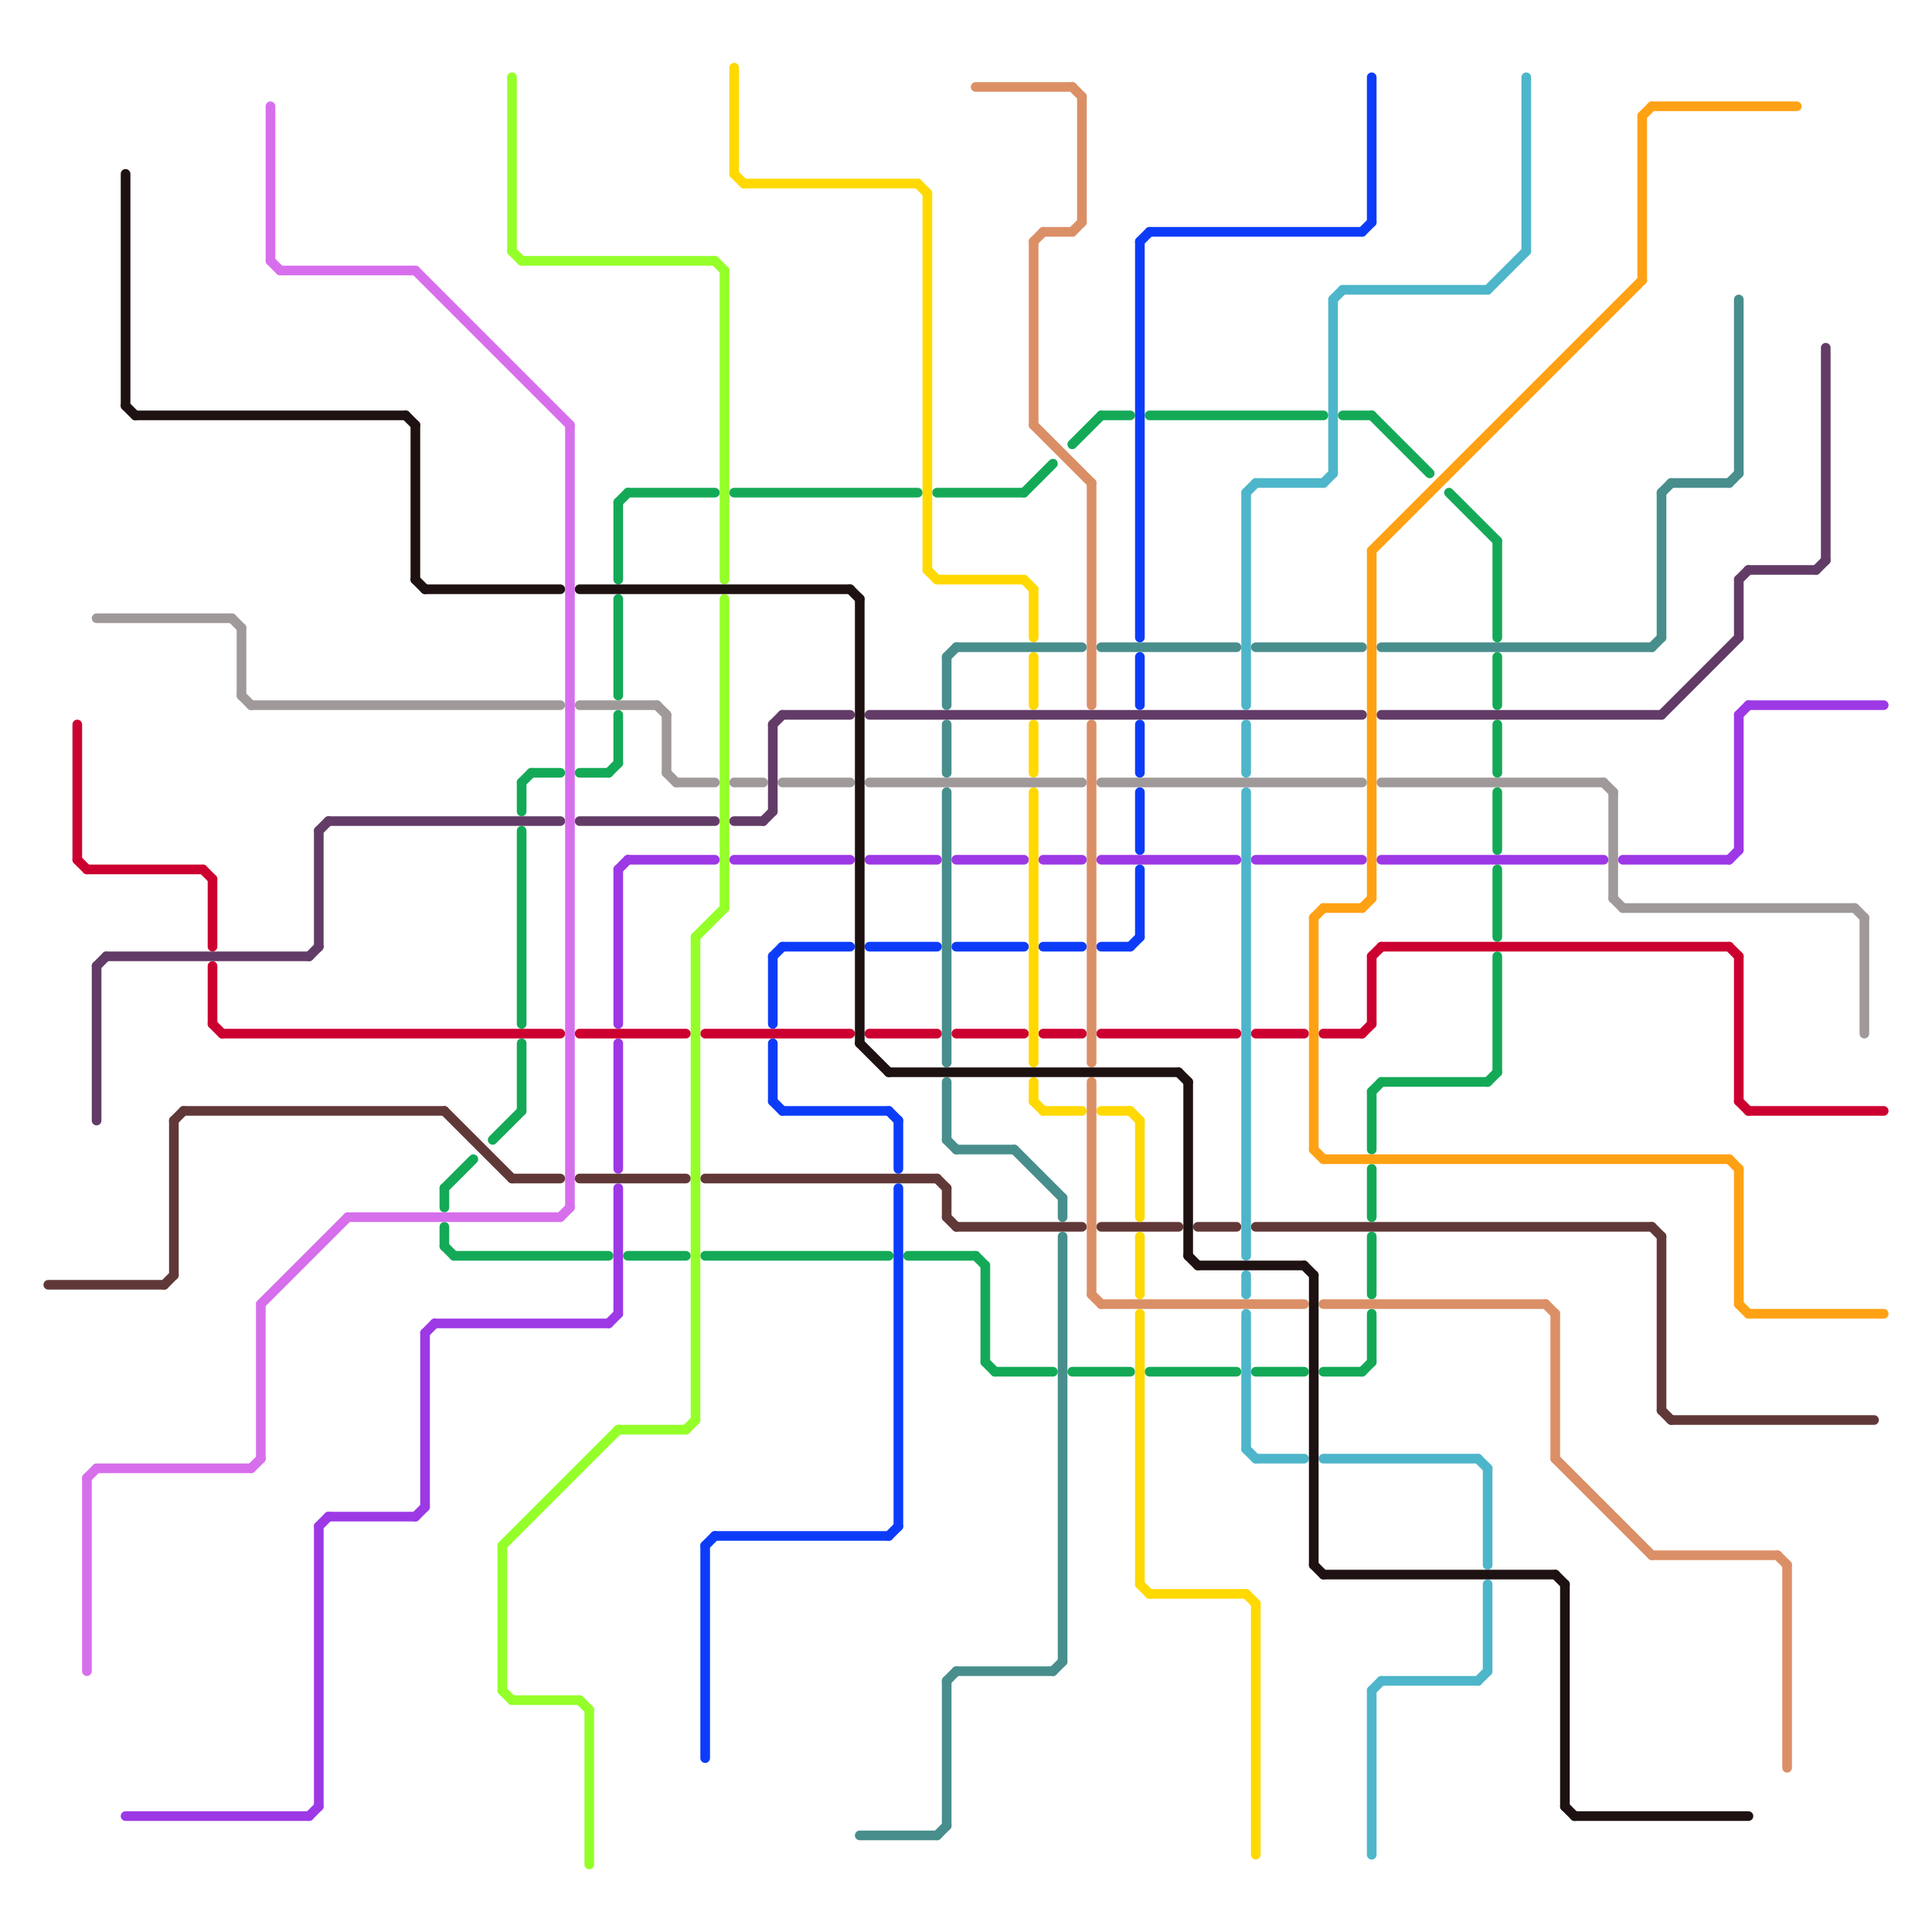 
<svg version="1.1" xmlns="http://www.w3.org/2000/svg" viewBox="0 0 200 200">
<style>line { stroke-width: 1; fill: none; stroke-linecap: round; stroke-linejoin: round; } .c0 { stroke: #613838 } .c1 { stroke: #14a957 } .c2 { stroke: #0d3cf8 } .c3 { stroke: #9d38e5 } .c4 { stroke: #cc0030 } .c5 { stroke: #ffd900 } .c6 { stroke: #488e8d } .c7 { stroke: #4eb6ca } .c8 { stroke: #9f9999 } .c9 { stroke: #db8f66 } .c10 { stroke: #623c67 } .c11 { stroke: #ffa114 } .c12 { stroke: #94ff29 } .c13 { stroke: #1d1111 } .c14 { stroke: #d76fec }</style><line class="c0" x1="60" y1="122" x2="71" y2="122"/><line class="c0" x1="73" y1="122" x2="97" y2="122"/><line class="c0" x1="18" y1="116" x2="18" y2="132"/><line class="c0" x1="99" y1="127" x2="112" y2="127"/><line class="c0" x1="18" y1="116" x2="19" y2="115"/><line class="c0" x1="124" y1="127" x2="128" y2="127"/><line class="c0" x1="98" y1="123" x2="98" y2="126"/><line class="c0" x1="173" y1="147" x2="194" y2="147"/><line class="c0" x1="53" y1="122" x2="58" y2="122"/><line class="c0" x1="114" y1="127" x2="122" y2="127"/><line class="c0" x1="172" y1="146" x2="173" y2="147"/><line class="c0" x1="19" y1="115" x2="46" y2="115"/><line class="c0" x1="98" y1="126" x2="99" y2="127"/><line class="c0" x1="172" y1="128" x2="172" y2="146"/><line class="c0" x1="17" y1="133" x2="18" y2="132"/><line class="c0" x1="171" y1="127" x2="172" y2="128"/><line class="c0" x1="97" y1="122" x2="98" y2="123"/><line class="c0" x1="130" y1="127" x2="171" y2="127"/><line class="c0" x1="5" y1="133" x2="17" y2="133"/><line class="c0" x1="46" y1="115" x2="53" y2="122"/><line class="c1" x1="64" y1="52" x2="64" y2="60"/><line class="c1" x1="102" y1="141" x2="103" y2="142"/><line class="c1" x1="64" y1="62" x2="64" y2="72"/><line class="c1" x1="137" y1="142" x2="141" y2="142"/><line class="c1" x1="65" y1="51" x2="74" y2="51"/><line class="c1" x1="155" y1="68" x2="155" y2="73"/><line class="c1" x1="65" y1="130" x2="71" y2="130"/><line class="c1" x1="143" y1="112" x2="154" y2="112"/><line class="c1" x1="141" y1="142" x2="142" y2="141"/><line class="c1" x1="51" y1="118" x2="54" y2="115"/><line class="c1" x1="54" y1="86" x2="54" y2="106"/><line class="c1" x1="155" y1="90" x2="155" y2="97"/><line class="c1" x1="139" y1="43" x2="142" y2="43"/><line class="c1" x1="111" y1="46" x2="114" y2="43"/><line class="c1" x1="106" y1="51" x2="109" y2="48"/><line class="c1" x1="130" y1="142" x2="135" y2="142"/><line class="c1" x1="119" y1="43" x2="137" y2="43"/><line class="c1" x1="155" y1="56" x2="155" y2="66"/><line class="c1" x1="101" y1="130" x2="102" y2="131"/><line class="c1" x1="114" y1="43" x2="117" y2="43"/><line class="c1" x1="111" y1="142" x2="117" y2="142"/><line class="c1" x1="46" y1="123" x2="46" y2="125"/><line class="c1" x1="142" y1="113" x2="143" y2="112"/><line class="c1" x1="142" y1="128" x2="142" y2="134"/><line class="c1" x1="142" y1="121" x2="142" y2="126"/><line class="c1" x1="64" y1="52" x2="65" y2="51"/><line class="c1" x1="94" y1="130" x2="101" y2="130"/><line class="c1" x1="97" y1="51" x2="106" y2="51"/><line class="c1" x1="54" y1="108" x2="54" y2="115"/><line class="c1" x1="142" y1="113" x2="142" y2="119"/><line class="c1" x1="103" y1="142" x2="109" y2="142"/><line class="c1" x1="154" y1="112" x2="155" y2="111"/><line class="c1" x1="142" y1="43" x2="148" y2="49"/><line class="c1" x1="55" y1="80" x2="58" y2="80"/><line class="c1" x1="54" y1="81" x2="55" y2="80"/><line class="c1" x1="150" y1="51" x2="155" y2="56"/><line class="c1" x1="60" y1="80" x2="63" y2="80"/><line class="c1" x1="46" y1="123" x2="49" y2="120"/><line class="c1" x1="142" y1="136" x2="142" y2="141"/><line class="c1" x1="46" y1="129" x2="47" y2="130"/><line class="c1" x1="76" y1="51" x2="95" y2="51"/><line class="c1" x1="64" y1="74" x2="64" y2="79"/><line class="c1" x1="73" y1="130" x2="92" y2="130"/><line class="c1" x1="119" y1="142" x2="128" y2="142"/><line class="c1" x1="54" y1="81" x2="54" y2="84"/><line class="c1" x1="102" y1="131" x2="102" y2="141"/><line class="c1" x1="155" y1="82" x2="155" y2="88"/><line class="c1" x1="155" y1="99" x2="155" y2="111"/><line class="c1" x1="155" y1="75" x2="155" y2="80"/><line class="c1" x1="46" y1="127" x2="46" y2="129"/><line class="c1" x1="63" y1="80" x2="64" y2="79"/><line class="c1" x1="47" y1="130" x2="63" y2="130"/><line class="c2" x1="80" y1="99" x2="80" y2="106"/><line class="c2" x1="73" y1="160" x2="73" y2="182"/><line class="c2" x1="118" y1="25" x2="118" y2="66"/><line class="c2" x1="80" y1="108" x2="80" y2="114"/><line class="c2" x1="90" y1="98" x2="97" y2="98"/><line class="c2" x1="81" y1="98" x2="88" y2="98"/><line class="c2" x1="81" y1="115" x2="92" y2="115"/><line class="c2" x1="73" y1="160" x2="74" y2="159"/><line class="c2" x1="92" y1="115" x2="93" y2="116"/><line class="c2" x1="80" y1="99" x2="81" y2="98"/><line class="c2" x1="118" y1="82" x2="118" y2="88"/><line class="c2" x1="118" y1="25" x2="119" y2="24"/><line class="c2" x1="118" y1="75" x2="118" y2="80"/><line class="c2" x1="119" y1="24" x2="141" y2="24"/><line class="c2" x1="118" y1="68" x2="118" y2="73"/><line class="c2" x1="92" y1="159" x2="93" y2="158"/><line class="c2" x1="80" y1="114" x2="81" y2="115"/><line class="c2" x1="117" y1="98" x2="118" y2="97"/><line class="c2" x1="93" y1="123" x2="93" y2="158"/><line class="c2" x1="118" y1="90" x2="118" y2="97"/><line class="c2" x1="93" y1="116" x2="93" y2="121"/><line class="c2" x1="114" y1="98" x2="117" y2="98"/><line class="c2" x1="74" y1="159" x2="92" y2="159"/><line class="c2" x1="142" y1="8" x2="142" y2="23"/><line class="c2" x1="99" y1="98" x2="106" y2="98"/><line class="c2" x1="141" y1="24" x2="142" y2="23"/><line class="c2" x1="108" y1="98" x2="112" y2="98"/><line class="c3" x1="64" y1="90" x2="65" y2="89"/><line class="c3" x1="180" y1="74" x2="180" y2="88"/><line class="c3" x1="179" y1="89" x2="180" y2="88"/><line class="c3" x1="33" y1="158" x2="34" y2="157"/><line class="c3" x1="32" y1="188" x2="33" y2="187"/><line class="c3" x1="44" y1="138" x2="45" y2="137"/><line class="c3" x1="130" y1="89" x2="141" y2="89"/><line class="c3" x1="34" y1="157" x2="43" y2="157"/><line class="c3" x1="76" y1="89" x2="88" y2="89"/><line class="c3" x1="181" y1="73" x2="195" y2="73"/><line class="c3" x1="99" y1="89" x2="106" y2="89"/><line class="c3" x1="114" y1="89" x2="128" y2="89"/><line class="c3" x1="64" y1="123" x2="64" y2="136"/><line class="c3" x1="44" y1="138" x2="44" y2="156"/><line class="c3" x1="64" y1="108" x2="64" y2="121"/><line class="c3" x1="90" y1="89" x2="97" y2="89"/><line class="c3" x1="180" y1="74" x2="181" y2="73"/><line class="c3" x1="168" y1="89" x2="179" y2="89"/><line class="c3" x1="65" y1="89" x2="74" y2="89"/><line class="c3" x1="143" y1="89" x2="166" y2="89"/><line class="c3" x1="45" y1="137" x2="63" y2="137"/><line class="c3" x1="13" y1="188" x2="32" y2="188"/><line class="c3" x1="108" y1="89" x2="112" y2="89"/><line class="c3" x1="33" y1="158" x2="33" y2="187"/><line class="c3" x1="43" y1="157" x2="44" y2="156"/><line class="c3" x1="63" y1="137" x2="64" y2="136"/><line class="c3" x1="64" y1="90" x2="64" y2="106"/><line class="c4" x1="181" y1="115" x2="195" y2="115"/><line class="c4" x1="142" y1="99" x2="142" y2="106"/><line class="c4" x1="137" y1="107" x2="141" y2="107"/><line class="c4" x1="114" y1="107" x2="128" y2="107"/><line class="c4" x1="60" y1="107" x2="71" y2="107"/><line class="c4" x1="130" y1="107" x2="135" y2="107"/><line class="c4" x1="90" y1="107" x2="97" y2="107"/><line class="c4" x1="99" y1="107" x2="106" y2="107"/><line class="c4" x1="108" y1="107" x2="112" y2="107"/><line class="c4" x1="22" y1="106" x2="23" y2="107"/><line class="c4" x1="142" y1="99" x2="143" y2="98"/><line class="c4" x1="180" y1="114" x2="181" y2="115"/><line class="c4" x1="180" y1="99" x2="180" y2="114"/><line class="c4" x1="8" y1="89" x2="9" y2="90"/><line class="c4" x1="9" y1="90" x2="21" y2="90"/><line class="c4" x1="143" y1="98" x2="179" y2="98"/><line class="c4" x1="8" y1="75" x2="8" y2="89"/><line class="c4" x1="23" y1="107" x2="58" y2="107"/><line class="c4" x1="179" y1="98" x2="180" y2="99"/><line class="c4" x1="21" y1="90" x2="22" y2="91"/><line class="c4" x1="22" y1="91" x2="22" y2="98"/><line class="c4" x1="141" y1="107" x2="142" y2="106"/><line class="c4" x1="73" y1="107" x2="88" y2="107"/><line class="c4" x1="22" y1="100" x2="22" y2="106"/><line class="c5" x1="107" y1="82" x2="107" y2="110"/><line class="c5" x1="108" y1="115" x2="112" y2="115"/><line class="c5" x1="107" y1="61" x2="107" y2="66"/><line class="c5" x1="76" y1="18" x2="77" y2="19"/><line class="c5" x1="107" y1="75" x2="107" y2="80"/><line class="c5" x1="107" y1="114" x2="108" y2="115"/><line class="c5" x1="106" y1="60" x2="107" y2="61"/><line class="c5" x1="118" y1="136" x2="118" y2="164"/><line class="c5" x1="107" y1="68" x2="107" y2="73"/><line class="c5" x1="107" y1="112" x2="107" y2="114"/><line class="c5" x1="77" y1="19" x2="95" y2="19"/><line class="c5" x1="96" y1="20" x2="96" y2="59"/><line class="c5" x1="118" y1="164" x2="119" y2="165"/><line class="c5" x1="118" y1="128" x2="118" y2="134"/><line class="c5" x1="95" y1="19" x2="96" y2="20"/><line class="c5" x1="76" y1="7" x2="76" y2="18"/><line class="c5" x1="114" y1="115" x2="117" y2="115"/><line class="c5" x1="119" y1="165" x2="129" y2="165"/><line class="c5" x1="96" y1="59" x2="97" y2="60"/><line class="c5" x1="117" y1="115" x2="118" y2="116"/><line class="c5" x1="130" y1="166" x2="130" y2="192"/><line class="c5" x1="97" y1="60" x2="106" y2="60"/><line class="c5" x1="118" y1="116" x2="118" y2="126"/><line class="c5" x1="129" y1="165" x2="130" y2="166"/><line class="c6" x1="130" y1="67" x2="141" y2="67"/><line class="c6" x1="172" y1="51" x2="172" y2="66"/><line class="c6" x1="114" y1="67" x2="128" y2="67"/><line class="c6" x1="98" y1="68" x2="98" y2="73"/><line class="c6" x1="110" y1="128" x2="110" y2="172"/><line class="c6" x1="171" y1="67" x2="172" y2="66"/><line class="c6" x1="99" y1="119" x2="105" y2="119"/><line class="c6" x1="109" y1="173" x2="110" y2="172"/><line class="c6" x1="98" y1="75" x2="98" y2="80"/><line class="c6" x1="89" y1="190" x2="97" y2="190"/><line class="c6" x1="98" y1="174" x2="99" y2="173"/><line class="c6" x1="179" y1="50" x2="180" y2="49"/><line class="c6" x1="97" y1="190" x2="98" y2="189"/><line class="c6" x1="99" y1="173" x2="109" y2="173"/><line class="c6" x1="98" y1="174" x2="98" y2="189"/><line class="c6" x1="99" y1="67" x2="112" y2="67"/><line class="c6" x1="143" y1="67" x2="171" y2="67"/><line class="c6" x1="98" y1="118" x2="99" y2="119"/><line class="c6" x1="105" y1="119" x2="110" y2="124"/><line class="c6" x1="98" y1="68" x2="99" y2="67"/><line class="c6" x1="173" y1="50" x2="179" y2="50"/><line class="c6" x1="180" y1="31" x2="180" y2="49"/><line class="c6" x1="98" y1="112" x2="98" y2="118"/><line class="c6" x1="172" y1="51" x2="173" y2="50"/><line class="c6" x1="98" y1="82" x2="98" y2="110"/><line class="c6" x1="110" y1="124" x2="110" y2="126"/><line class="c7" x1="138" y1="31" x2="139" y2="30"/><line class="c7" x1="142" y1="175" x2="143" y2="174"/><line class="c7" x1="158" y1="8" x2="158" y2="26"/><line class="c7" x1="129" y1="51" x2="129" y2="73"/><line class="c7" x1="143" y1="174" x2="153" y2="174"/><line class="c7" x1="129" y1="51" x2="130" y2="50"/><line class="c7" x1="153" y1="151" x2="154" y2="152"/><line class="c7" x1="129" y1="132" x2="129" y2="134"/><line class="c7" x1="154" y1="164" x2="154" y2="173"/><line class="c7" x1="138" y1="31" x2="138" y2="49"/><line class="c7" x1="154" y1="30" x2="158" y2="26"/><line class="c7" x1="130" y1="151" x2="135" y2="151"/><line class="c7" x1="129" y1="75" x2="129" y2="80"/><line class="c7" x1="142" y1="175" x2="142" y2="192"/><line class="c7" x1="129" y1="82" x2="129" y2="130"/><line class="c7" x1="129" y1="150" x2="130" y2="151"/><line class="c7" x1="137" y1="50" x2="138" y2="49"/><line class="c7" x1="130" y1="50" x2="137" y2="50"/><line class="c7" x1="154" y1="152" x2="154" y2="162"/><line class="c7" x1="137" y1="151" x2="153" y2="151"/><line class="c7" x1="153" y1="174" x2="154" y2="173"/><line class="c7" x1="129" y1="136" x2="129" y2="150"/><line class="c7" x1="139" y1="30" x2="154" y2="30"/><line class="c8" x1="167" y1="93" x2="168" y2="94"/><line class="c8" x1="24" y1="64" x2="25" y2="65"/><line class="c8" x1="70" y1="81" x2="74" y2="81"/><line class="c8" x1="166" y1="81" x2="167" y2="82"/><line class="c8" x1="193" y1="95" x2="193" y2="107"/><line class="c8" x1="90" y1="81" x2="112" y2="81"/><line class="c8" x1="60" y1="73" x2="68" y2="73"/><line class="c8" x1="69" y1="74" x2="69" y2="80"/><line class="c8" x1="10" y1="64" x2="24" y2="64"/><line class="c8" x1="68" y1="73" x2="69" y2="74"/><line class="c8" x1="69" y1="80" x2="70" y2="81"/><line class="c8" x1="143" y1="81" x2="166" y2="81"/><line class="c8" x1="168" y1="94" x2="192" y2="94"/><line class="c8" x1="76" y1="81" x2="79" y2="81"/><line class="c8" x1="192" y1="94" x2="193" y2="95"/><line class="c8" x1="81" y1="81" x2="88" y2="81"/><line class="c8" x1="26" y1="73" x2="58" y2="73"/><line class="c8" x1="114" y1="81" x2="141" y2="81"/><line class="c8" x1="25" y1="72" x2="26" y2="73"/><line class="c8" x1="167" y1="82" x2="167" y2="93"/><line class="c8" x1="25" y1="65" x2="25" y2="72"/><line class="c9" x1="101" y1="9" x2="111" y2="9"/><line class="c9" x1="107" y1="25" x2="108" y2="24"/><line class="c9" x1="161" y1="136" x2="161" y2="151"/><line class="c9" x1="171" y1="161" x2="184" y2="161"/><line class="c9" x1="111" y1="9" x2="112" y2="10"/><line class="c9" x1="137" y1="135" x2="160" y2="135"/><line class="c9" x1="160" y1="135" x2="161" y2="136"/><line class="c9" x1="112" y1="10" x2="112" y2="23"/><line class="c9" x1="107" y1="44" x2="113" y2="50"/><line class="c9" x1="111" y1="24" x2="112" y2="23"/><line class="c9" x1="113" y1="134" x2="114" y2="135"/><line class="c9" x1="114" y1="135" x2="135" y2="135"/><line class="c9" x1="185" y1="162" x2="185" y2="183"/><line class="c9" x1="108" y1="24" x2="111" y2="24"/><line class="c9" x1="184" y1="161" x2="185" y2="162"/><line class="c9" x1="113" y1="112" x2="113" y2="134"/><line class="c9" x1="113" y1="50" x2="113" y2="73"/><line class="c9" x1="113" y1="75" x2="113" y2="110"/><line class="c9" x1="161" y1="151" x2="171" y2="161"/><line class="c9" x1="107" y1="25" x2="107" y2="44"/><line class="c10" x1="76" y1="85" x2="79" y2="85"/><line class="c10" x1="180" y1="60" x2="180" y2="66"/><line class="c10" x1="34" y1="85" x2="58" y2="85"/><line class="c10" x1="189" y1="36" x2="189" y2="58"/><line class="c10" x1="11" y1="99" x2="32" y2="99"/><line class="c10" x1="79" y1="85" x2="80" y2="84"/><line class="c10" x1="143" y1="74" x2="172" y2="74"/><line class="c10" x1="172" y1="74" x2="180" y2="66"/><line class="c10" x1="188" y1="59" x2="189" y2="58"/><line class="c10" x1="181" y1="59" x2="188" y2="59"/><line class="c10" x1="33" y1="86" x2="34" y2="85"/><line class="c10" x1="10" y1="100" x2="10" y2="116"/><line class="c10" x1="80" y1="75" x2="81" y2="74"/><line class="c10" x1="80" y1="75" x2="80" y2="84"/><line class="c10" x1="32" y1="99" x2="33" y2="98"/><line class="c10" x1="60" y1="85" x2="74" y2="85"/><line class="c10" x1="90" y1="74" x2="141" y2="74"/><line class="c10" x1="33" y1="86" x2="33" y2="98"/><line class="c10" x1="10" y1="100" x2="11" y2="99"/><line class="c10" x1="180" y1="60" x2="181" y2="59"/><line class="c10" x1="81" y1="74" x2="88" y2="74"/><line class="c11" x1="136" y1="95" x2="137" y2="94"/><line class="c11" x1="170" y1="12" x2="170" y2="29"/><line class="c11" x1="136" y1="119" x2="137" y2="120"/><line class="c11" x1="180" y1="121" x2="180" y2="135"/><line class="c11" x1="181" y1="136" x2="195" y2="136"/><line class="c11" x1="136" y1="95" x2="136" y2="119"/><line class="c11" x1="137" y1="120" x2="179" y2="120"/><line class="c11" x1="137" y1="94" x2="141" y2="94"/><line class="c11" x1="180" y1="135" x2="181" y2="136"/><line class="c11" x1="142" y1="57" x2="170" y2="29"/><line class="c11" x1="142" y1="57" x2="142" y2="93"/><line class="c11" x1="170" y1="12" x2="171" y2="11"/><line class="c11" x1="141" y1="94" x2="142" y2="93"/><line class="c11" x1="179" y1="120" x2="180" y2="121"/><line class="c11" x1="171" y1="11" x2="186" y2="11"/><line class="c12" x1="74" y1="27" x2="75" y2="28"/><line class="c12" x1="64" y1="148" x2="71" y2="148"/><line class="c12" x1="52" y1="175" x2="53" y2="176"/><line class="c12" x1="60" y1="176" x2="61" y2="177"/><line class="c12" x1="52" y1="160" x2="52" y2="175"/><line class="c12" x1="75" y1="62" x2="75" y2="94"/><line class="c12" x1="72" y1="97" x2="72" y2="147"/><line class="c12" x1="75" y1="28" x2="75" y2="60"/><line class="c12" x1="52" y1="160" x2="64" y2="148"/><line class="c12" x1="53" y1="176" x2="60" y2="176"/><line class="c12" x1="71" y1="148" x2="72" y2="147"/><line class="c12" x1="53" y1="26" x2="54" y2="27"/><line class="c12" x1="53" y1="8" x2="53" y2="26"/><line class="c12" x1="61" y1="177" x2="61" y2="193"/><line class="c12" x1="54" y1="27" x2="74" y2="27"/><line class="c12" x1="72" y1="97" x2="75" y2="94"/><line class="c13" x1="135" y1="131" x2="136" y2="132"/><line class="c13" x1="42" y1="43" x2="43" y2="44"/><line class="c13" x1="43" y1="44" x2="43" y2="60"/><line class="c13" x1="161" y1="163" x2="162" y2="164"/><line class="c13" x1="89" y1="62" x2="89" y2="108"/><line class="c13" x1="14" y1="43" x2="42" y2="43"/><line class="c13" x1="89" y1="108" x2="92" y2="111"/><line class="c13" x1="162" y1="187" x2="163" y2="188"/><line class="c13" x1="163" y1="188" x2="181" y2="188"/><line class="c13" x1="123" y1="112" x2="123" y2="130"/><line class="c13" x1="88" y1="61" x2="89" y2="62"/><line class="c13" x1="13" y1="42" x2="14" y2="43"/><line class="c13" x1="60" y1="61" x2="88" y2="61"/><line class="c13" x1="137" y1="163" x2="161" y2="163"/><line class="c13" x1="136" y1="162" x2="137" y2="163"/><line class="c13" x1="124" y1="131" x2="135" y2="131"/><line class="c13" x1="136" y1="132" x2="136" y2="162"/><line class="c13" x1="162" y1="164" x2="162" y2="187"/><line class="c13" x1="13" y1="18" x2="13" y2="42"/><line class="c13" x1="123" y1="130" x2="124" y2="131"/><line class="c13" x1="44" y1="61" x2="58" y2="61"/><line class="c13" x1="92" y1="111" x2="122" y2="111"/><line class="c13" x1="122" y1="111" x2="123" y2="112"/><line class="c13" x1="43" y1="60" x2="44" y2="61"/><line class="c14" x1="9" y1="153" x2="10" y2="152"/><line class="c14" x1="26" y1="152" x2="27" y2="151"/><line class="c14" x1="36" y1="126" x2="58" y2="126"/><line class="c14" x1="28" y1="11" x2="28" y2="27"/><line class="c14" x1="28" y1="27" x2="29" y2="28"/><line class="c14" x1="43" y1="28" x2="59" y2="44"/><line class="c14" x1="9" y1="153" x2="9" y2="173"/><line class="c14" x1="27" y1="135" x2="36" y2="126"/><line class="c14" x1="10" y1="152" x2="26" y2="152"/><line class="c14" x1="59" y1="44" x2="59" y2="125"/><line class="c14" x1="29" y1="28" x2="43" y2="28"/><line class="c14" x1="58" y1="126" x2="59" y2="125"/><line class="c14" x1="27" y1="135" x2="27" y2="151"/>


</svg>


